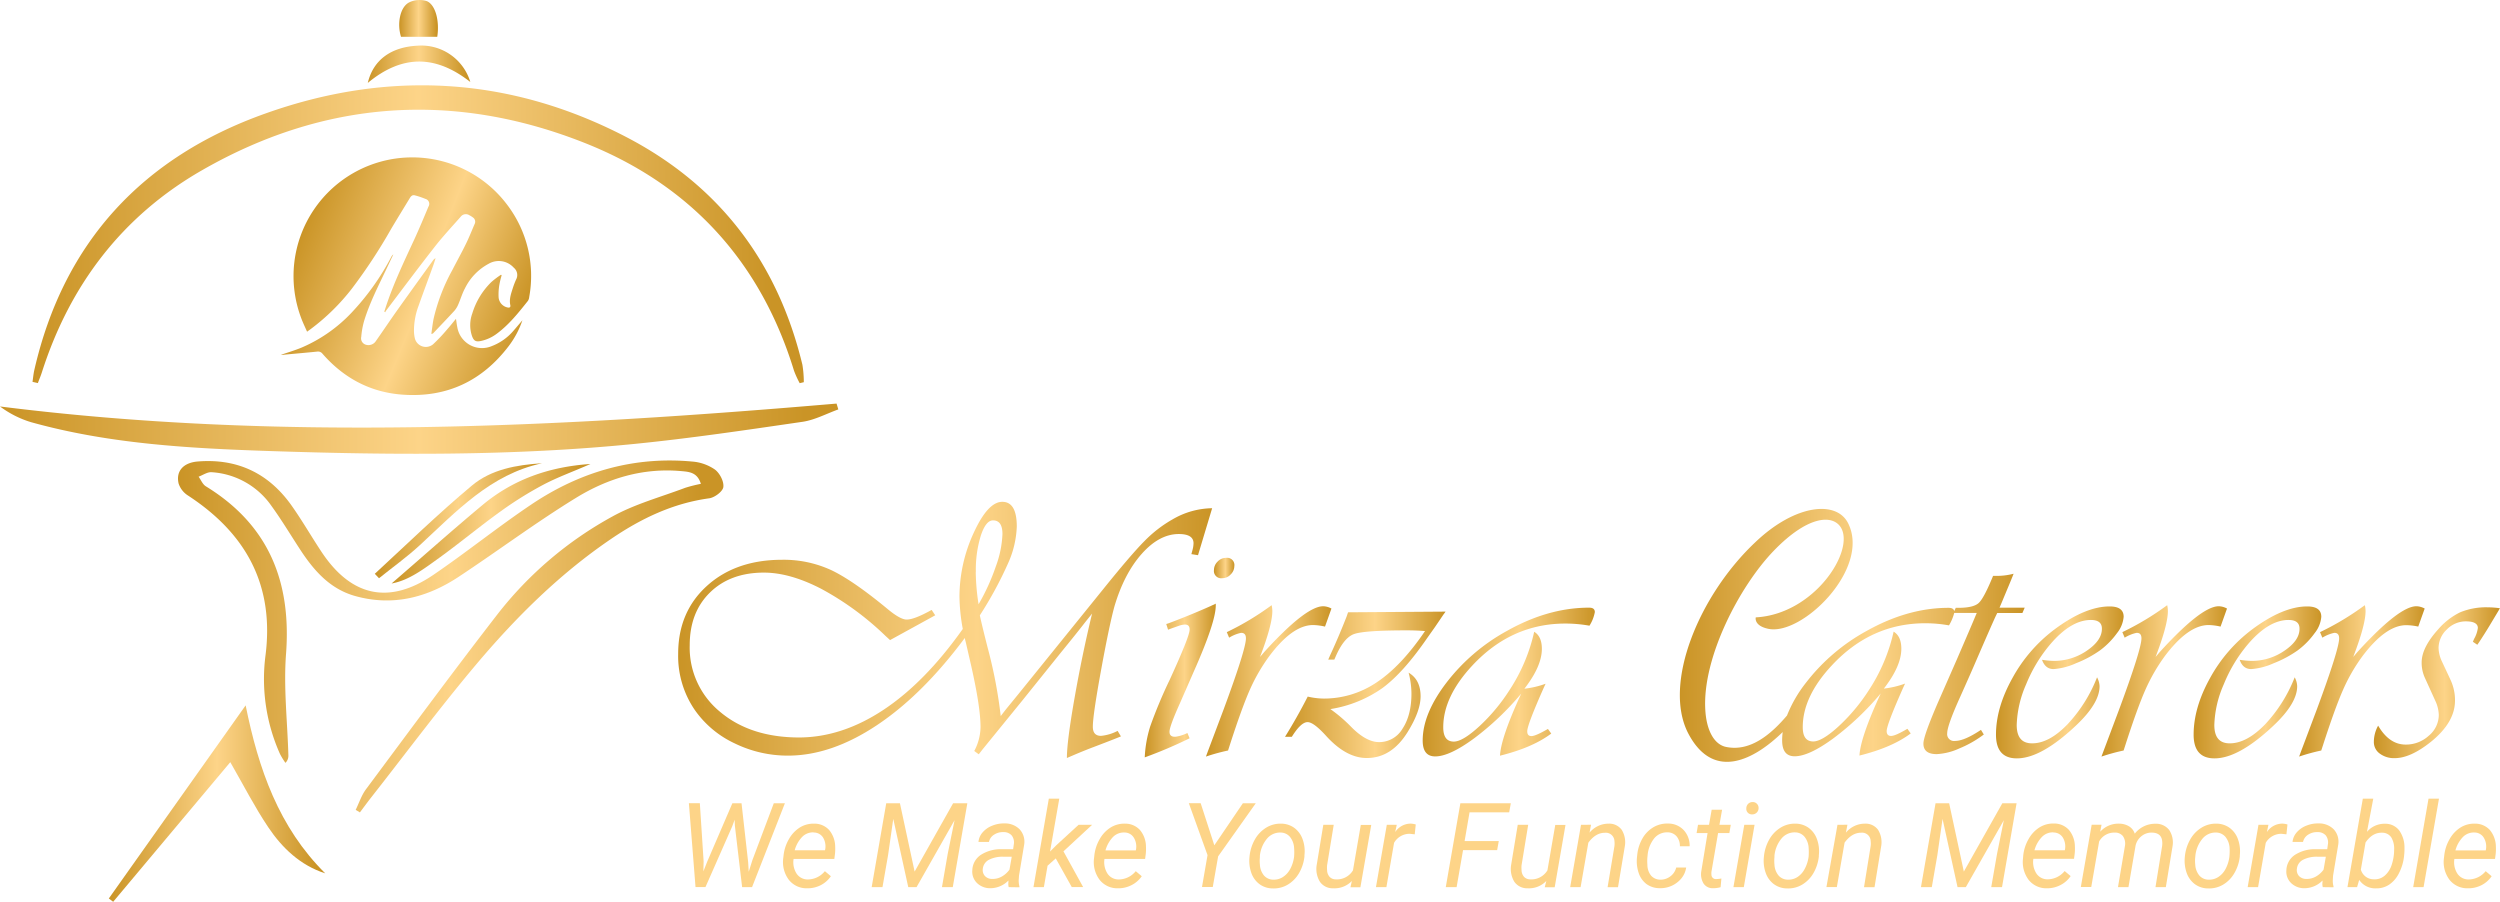 <svg xmlns="http://www.w3.org/2000/svg" xmlns:xlink="http://www.w3.org/1999/xlink" viewBox="0 0 753.75 271.87"><defs><style>.cls-1{fill:url(#linear-gradient);}.cls-2{fill:url(#linear-gradient-2);}.cls-3{fill:url(#linear-gradient-3);}.cls-4{fill:url(#linear-gradient-4);}.cls-5{fill:url(#linear-gradient-5);}.cls-6{fill:url(#linear-gradient-6);}.cls-7{fill:url(#linear-gradient-7);}.cls-8{fill:url(#linear-gradient-8);}.cls-9{fill:url(#linear-gradient-9);}.cls-10{fill:url(#linear-gradient-10);}.cls-11{fill:url(#linear-gradient-11);}.cls-12{fill:url(#linear-gradient-12);}.cls-13{fill:#fdd488;}.cls-14{fill:url(#linear-gradient-13);}.cls-15{fill:url(#linear-gradient-14);}.cls-16{fill:url(#linear-gradient-15);}.cls-17{fill:url(#linear-gradient-16);}.cls-18{fill:url(#linear-gradient-17);}.cls-19{fill:url(#linear-gradient-18);}.cls-20{fill:url(#linear-gradient-19);}.cls-21{fill:url(#linear-gradient-20);}.cls-22{fill:url(#linear-gradient-21);}.cls-23{fill:url(#linear-gradient-22);}</style><linearGradient id="linear-gradient" x1="204.4" y1="189.89" x2="365.42" y2="189.89" gradientUnits="userSpaceOnUse"><stop offset="0" stop-color="#ca9426"></stop><stop offset="0.56" stop-color="#fdd488"></stop><stop offset="1" stop-color="#ca9426"></stop></linearGradient><linearGradient id="linear-gradient-2" x1="345.17" y1="205.12" x2="366.55" y2="205.12" xlink:href="#linear-gradient"></linearGradient><linearGradient id="linear-gradient-3" x1="366.01" y1="171.26" x2="372.15" y2="171.26" xlink:href="#linear-gradient"></linearGradient><linearGradient id="linear-gradient-4" x1="363.59" y1="205.29" x2="401.43" y2="205.29" xlink:href="#linear-gradient"></linearGradient><linearGradient id="linear-gradient-5" x1="387.43" y1="206.47" x2="435.83" y2="206.47" xlink:href="#linear-gradient"></linearGradient><linearGradient id="linear-gradient-6" x1="428.94" y1="205.64" x2="480.84" y2="205.64" xlink:href="#linear-gradient"></linearGradient><linearGradient id="linear-gradient-7" x1="506.5" y1="191.61" x2="610.45" y2="191.61" xlink:href="#linear-gradient"></linearGradient><linearGradient id="linear-gradient-8" x1="601.83" y1="205.72" x2="640.32" y2="205.72" xlink:href="#linear-gradient"></linearGradient><linearGradient id="linear-gradient-9" x1="633.59" y1="205.29" x2="671.44" y2="205.29" xlink:href="#linear-gradient"></linearGradient><linearGradient id="linear-gradient-10" x1="661.43" y1="205.72" x2="699.92" y2="205.72" xlink:href="#linear-gradient"></linearGradient><linearGradient id="linear-gradient-11" x1="693.19" y1="205.29" x2="731.04" y2="205.29" xlink:href="#linear-gradient"></linearGradient><linearGradient id="linear-gradient-12" x1="715.8" y1="205.82" x2="753.75" y2="205.82" xlink:href="#linear-gradient"></linearGradient><linearGradient id="linear-gradient-13" x1="53.67" y1="191.88" x2="218.12" y2="191.88" gradientUnits="userSpaceOnUse"><stop offset="0" stop-color="#ca9426"></stop><stop offset="0.5" stop-color="#fdd488"></stop><stop offset="0.96" stop-color="#ca9426"></stop></linearGradient><linearGradient id="linear-gradient-14" x1="9.77" y1="70.63" x2="242.35" y2="70.63" xlink:href="#linear-gradient-13"></linearGradient><linearGradient id="linear-gradient-15" x1="0" y1="129.25" x2="252.75" y2="129.25" xlink:href="#linear-gradient-13"></linearGradient><linearGradient id="linear-gradient-16" x1="32.81" y1="242.26" x2="98.06" y2="242.26" xlink:href="#linear-gradient-13"></linearGradient><linearGradient id="linear-gradient-17" x1="118.06" y1="157.82" x2="178.02" y2="157.82" xlink:href="#linear-gradient-13"></linearGradient><linearGradient id="linear-gradient-18" x1="112.97" y1="156.98" x2="163.4" y2="156.98" xlink:href="#linear-gradient-13"></linearGradient><linearGradient id="linear-gradient-19" x1="110.85" y1="19.38" x2="141.8" y2="19.38" xlink:href="#linear-gradient-13"></linearGradient><linearGradient id="linear-gradient-20" x1="120.37" y1="5.54" x2="132.05" y2="5.54" xlink:href="#linear-gradient-13"></linearGradient><linearGradient id="linear-gradient-21" x1="92.13" y1="66.06" x2="158.84" y2="92.04" xlink:href="#linear-gradient"></linearGradient><linearGradient id="linear-gradient-22" x1="89.9" y1="84.93" x2="157.24" y2="112.73" xlink:href="#linear-gradient-13"></linearGradient></defs><g id="Layer_2" data-name="Layer 2"><g id="Layer_1-2" data-name="Layer 1"><path class="cls-1" d="M336,182.84q2.91-9.85,8.21-15.83t11.17-6c3,0,4.47.94,4.47,2.8a8.69,8.69,0,0,1-.38,2.26l-.27,1,2,.32,4.26-14.16a24.17,24.17,0,0,0-11.9,3.34,38.09,38.09,0,0,0-8.48,6.54q-4,4-12.89,15.05L307,209.32l-3.56,4.36c-.29.36-.86,1.1-1.72,2.21a143.06,143.06,0,0,0-3.93-20.56q-1.77-6.95-2.37-9.8a115.86,115.86,0,0,0,8.56-15.8,29.33,29.33,0,0,0,2.58-11q0-7.42-4.36-7.43t-8.66,9.42a46.1,46.1,0,0,0-4.26,19.17,57.26,57.26,0,0,0,1,9.74Q278.9,205.71,266.39,214T241,222.35q-14.7,0-23.88-7.72a25,25,0,0,1-9.17-20.11q0-9.9,6.11-15.88t16.23-6q7.9,0,17.39,4.93a87.57,87.57,0,0,1,19.27,14.13l1.4,1.29,13.62-7.48-1.08-1.62q-5.22,2.91-7.54,2.91-1.94,0-5.86-3.28-10.45-8.62-17-11.69a34.19,34.19,0,0,0-14.64-3.06q-14,0-22.69,7.86t-8.69,20.51a28.72,28.72,0,0,0,5,16.9,30.25,30.25,0,0,0,12,10.07,36.39,36.39,0,0,0,16.12,3.71q13,0,26.76-9.15t26.54-26.32a9.07,9.07,0,0,0,.27,1.18l1.67,7.27q2.79,12.38,2.8,18.36a15.72,15.72,0,0,1-1.89,7.26l1.35,1,1.18-1.51,12-14.75,11.73-14.59q5-6.13,7.32-9.15l1.94-2.42q-3,12.44-5.3,25.54t-2.29,18c2.3-1,4.95-2.14,8-3.29q5.92-2.25,8.29-3.23l-1-1.66a13.48,13.48,0,0,1-5,1.5c-1.65,0-2.47-.91-2.47-2.74q0-3.45,2.47-17T336,182.84Zm-41.78-10.45a34.84,34.84,0,0,1,1.51-10.95c1-3,2.22-4.55,3.66-4.55q2.85,0,2.85,4.14a31.62,31.62,0,0,1-2,9.75,63.17,63.17,0,0,1-5.2,11.41A66.82,66.82,0,0,1,294.19,172.39Z"></path><path class="cls-2" d="M359.87,202.59q6.67-15,6.68-20V182l-1.62.76q-6.19,2.75-12.17,5l-1.13.38.54,1.72c.54-.21.88-.34,1-.38l2.26-.8a6.13,6.13,0,0,1,1.83-.38c1,0,1.47.56,1.4,1.67q-.12,2.15-5.93,14.86a143.63,143.63,0,0,0-5.94,14.18,36.8,36.8,0,0,0-1.65,9.34,133.14,133.14,0,0,0,13.52-5.76L358,221a11.84,11.84,0,0,1-3.56,1.13q-1.87.1-1.83-1.56t3.29-8.88Z"></path><path class="cls-3" d="M368.54,174.33a3.42,3.42,0,0,0,2.5-1.13,3.53,3.53,0,0,0,1.11-2.53,2.19,2.19,0,0,0-2.48-2.48,3.49,3.49,0,0,0-2.56,1.13,3.58,3.58,0,0,0-1.1,2.53A2.21,2.21,0,0,0,368.54,174.33Z"></path><path class="cls-4" d="M399.49,188.92l1.94-5.44a5.51,5.51,0,0,0-2.47-.7q-5.23,0-17.77,13.78l-1.29,1.51q3.71-9.69,3.71-13.83a8.49,8.49,0,0,0-.21-1.78,83.19,83.19,0,0,1-13.52,8.13l.7,1.67a11.52,11.52,0,0,1,3.61-1.46c1,0,1.46.56,1.46,1.67q0,3.24-6.73,21.43l-4.74,12.6-.59,1.61a59,59,0,0,1,6.67-1.83l.59-1.83q3.56-11,5.95-16.42a54.16,54.16,0,0,1,5.74-10q7.09-9.58,13.35-9.58A17.48,17.48,0,0,1,399.49,188.92Z"></path><path class="cls-5" d="M424.69,202.81a25.38,25.38,0,0,1,.86,6.3q0,6.51-2.69,10.58a8.15,8.15,0,0,1-7.05,4.06q-3.88,0-8.4-4.57a45.09,45.09,0,0,0-6.3-5.39,37.15,37.15,0,0,0,15.66-6.32q6.36-4.66,13.57-15.16l2.32-3.28,2.63-3.88a6.33,6.33,0,0,0,.54-.75l-29.39.21L406,185.9q-2.47,6.3-5,11.74l-.54,1.24h1.83l.38-.86q2.47-5.72,5.54-6.84t15.77-1.13c2.09,0,4,.07,5.66.22q-7.11,10.48-14.51,15.42a28.32,28.32,0,0,1-16,4.93,22,22,0,0,1-4.85-.6q-3.22,6.3-6.84,12.12h2.05q2.75-4.42,4.74-4.42c1.22,0,3.07,1.37,5.54,4.09q6.09,6.74,12.33,6.73,7.43,0,12.28-7.8c2.61-4.2,3.93-7.81,3.93-10.82C428.3,206.58,427.09,204.21,424.69,202.81Z"></path><path class="cls-6" d="M479.12,183.21q-12.28,0-24.66,6.95a58.25,58.25,0,0,0-18.25,15.53q-7.27,9.45-7.27,17.58,0,4.78,3.77,4.79,4.31,0,11.66-5.39a84.39,84.39,0,0,0,14.29-13.56q-6.14,13.29-6.41,18.73,9.79-2.42,15.45-6.67l-1-1.4q-3.44,2-4.79,2.15c-1,.07-1.45-.41-1.45-1.45q0-1.93,5.11-13.41l.43-.91a27.9,27.9,0,0,1-6.4,1.5q5.26-6.78,5.27-12c0-2.51-.77-4.24-2.31-5.17a53.24,53.24,0,0,1-7.49,17.66,55.82,55.82,0,0,1-9,10.79q-5.06,4.66-7.75,4.66-3.18,0-3.18-4.31,0-9.19,8.72-18.57Q455.7,187.95,472.12,188a40.94,40.94,0,0,1,7.1.65,11.47,11.47,0,0,0,1.62-4.09C480.84,183.64,480.26,183.21,479.12,183.21Z"></path><path class="cls-7" d="M596.18,198.34q4.52-10.44,5.54-12.6l.44-.91h7.59l.7-1.62h-7.59l.53-1.24L605,178.1c1-2.37,1.7-4.07,2.1-5.12a20.19,20.19,0,0,1-5.12.65l-1.07,0q-2.74,6.72-4.34,8.18t-6.21,1.45h-.7l-.46,1c-.13-.66-.69-1-1.7-1q-12.27,0-24.66,6.94a58.48,58.48,0,0,0-18.25,15.53,39.34,39.34,0,0,0-5.81,10c-4.81,5.66-11,10.88-18.15,9.51-3.83-.63-6.17-5.1-6.49-11.38-.85-15.66,10.32-37.05,20.55-47.7S552.47,155,555,159c4.37,7-8,26.18-25.64,27.14,0,0-.65,2.44,3.61,3.41,10.11,2.44,31.08-18,24.27-31.73-3.51-7.12-16-5.74-27.88,5.54-17.14,16.07-28,42.69-20.44,57.59,7.79,15.1,20.45,7.69,28.57-.24a18,18,0,0,0-.17,2.52q0,4.78,3.77,4.79,4.3,0,11.65-5.39a84.43,84.43,0,0,0,14.3-13.56q-6.13,13.3-6.41,18.73,9.79-2.42,15.45-6.67l-1-1.4c-2.3,1.36-3.89,2.08-4.79,2.15s-1.46-.41-1.46-1.45q0-1.93,5.12-13.41l.43-.92a27.48,27.48,0,0,1-6.4,1.51q5.26-6.78,5.27-12c0-2.51-.77-4.24-2.32-5.17a53.42,53.42,0,0,1-7.48,17.66,55.86,55.86,0,0,1-9,10.79c-3.36,3.11-6,4.66-7.74,4.66-2.12,0-3.18-1.43-3.18-4.31q0-9.21,8.72-18.57,11.84-12.77,28.27-12.76a40.9,40.9,0,0,1,7.1.64,14.29,14.29,0,0,0,1.58-3.76H596l-.53,1.24q-.76,1.88-5.44,12.7l-5.6,12.76q-4.53,10.44-4.52,12.71c0,2.11,1.34,3.17,4,3.17a18.68,18.68,0,0,0,6.83-1.72,32.76,32.76,0,0,0,7.38-4.2l-.86-1.4q-5,3.34-7.81,3.34a2.07,2.07,0,0,1-2.37-2.32q0-2.31,3.93-11Q594.36,202.6,596.18,198.34Z"></path><path class="cls-8" d="M629.21,196.16a17.36,17.36,0,0,1-9.94,3.1,26.24,26.24,0,0,1-3.6-.33q1,2.81,3.5,2.8a19.82,19.82,0,0,0,6.75-1.77,33.43,33.43,0,0,0,7.24-3.88,23.76,23.76,0,0,0,5.12-5.2,9.06,9.06,0,0,0,2-4.92c0-2.08-1.41-3.12-4.25-3.12q-7.32,0-16.69,7a45.78,45.78,0,0,0-12.62,14.65q-4.93,8.88-4.93,17,0,7.16,6.3,7.16,7.32,0,17.77-9.86,7.15-6.72,7.16-11.89a6.17,6.17,0,0,0-.76-2.69,44.08,44.08,0,0,1-9.07,14.34q-5.46,5.58-10.52,5.57c-3.09,0-4.63-1.84-4.63-5.54a32.73,32.73,0,0,1,2.85-12.28,44.47,44.47,0,0,1,7.27-12.05q6.24-7.32,12.22-7.33c2.22,0,3.34.87,3.34,2.59C633.76,191.86,632.24,194.1,629.21,196.16Z"></path><path class="cls-9" d="M669.5,188.92l1.94-5.44a5.52,5.52,0,0,0-2.48-.7q-5.22,0-17.76,13.78l-1.29,1.51q3.71-9.69,3.71-13.83a8.49,8.49,0,0,0-.21-1.78,83.19,83.19,0,0,1-13.52,8.13l.7,1.67a11.52,11.52,0,0,1,3.61-1.46c1,0,1.45.56,1.45,1.67q0,3.24-6.73,21.43l-4.73,12.6-.6,1.61a59.78,59.78,0,0,1,6.68-1.83l.59-1.83q3.55-11,5.95-16.42a54.7,54.7,0,0,1,5.73-10q7.11-9.58,13.36-9.58A17.48,17.48,0,0,1,669.5,188.92Z"></path><path class="cls-10" d="M688.8,196.16a17.31,17.31,0,0,1-9.93,3.1,26.36,26.36,0,0,1-3.61-.33c.65,1.87,1.81,2.8,3.5,2.8a19.91,19.91,0,0,0,6.76-1.77,33.67,33.67,0,0,0,7.24-3.88,23.49,23.49,0,0,0,5.11-5.2,9,9,0,0,0,2-4.92q0-3.12-4.25-3.12-7.32,0-16.69,7a45.81,45.81,0,0,0-12.63,14.65q-4.92,8.88-4.92,17,0,7.16,6.3,7.16,7.32,0,17.76-9.86,7.15-6.72,7.16-11.89a6.14,6.14,0,0,0-.75-2.69,44.25,44.25,0,0,1-9.07,14.34q-5.48,5.58-10.53,5.57c-3.09,0-4.63-1.84-4.63-5.54a32.57,32.57,0,0,1,2.86-12.28,44.7,44.7,0,0,1,7.26-12.05q6.26-7.32,12.22-7.33c2.23,0,3.34.87,3.34,2.59C693.35,191.86,691.83,194.1,688.8,196.16Z"></path><path class="cls-11" d="M725.49,188.49a17.65,17.65,0,0,1,3.61.43l1.94-5.44a5.55,5.55,0,0,0-2.48-.7q-5.22,0-17.77,13.78l-1.29,1.51q3.72-9.69,3.72-13.83a8.55,8.55,0,0,0-.22-1.78,83.08,83.08,0,0,1-13.51,8.13l.7,1.67a11.5,11.5,0,0,1,3.6-1.46c1,0,1.46.56,1.46,1.67q0,3.24-6.73,21.43l-4.74,12.6-.59,1.61a59.6,59.6,0,0,1,6.67-1.83l.6-1.83q3.56-11,5.95-16.42a53.56,53.56,0,0,1,5.73-10Q719.25,188.49,725.49,188.49Z"></path><path class="cls-12" d="M750.09,183.11a20.33,20.33,0,0,0-8.31,1.48,20.58,20.58,0,0,0-6.65,5.14q-5,5.53-5,10a10.93,10.93,0,0,0,.92,4.52l3.18,7a10.9,10.9,0,0,1,1.07,4.3,8.17,8.17,0,0,1-3,6.25,10.15,10.15,0,0,1-7,2.69q-4.95,0-8.29-5.71a10.14,10.14,0,0,0-1.29,4.9,4.26,4.26,0,0,0,1.78,3.53,7.2,7.2,0,0,0,4.52,1.37q4.78,0,11-5,7.15-5.82,7.16-12.33a14.5,14.5,0,0,0-1.29-6.14l-2.58-5.54a10.21,10.21,0,0,1-1.08-4.1,7.74,7.74,0,0,1,2.48-5.68,8,8,0,0,1,5.76-2.45c2.4,0,3.6.69,3.6,2a8.93,8.93,0,0,1-1.13,3.28c-.07.18-.2.47-.37.87l1.34.91.59-.86q1.56-2.37,3-4.74l2.64-4.41.59-1A25,25,0,0,0,750.09,183.11Z"></path><path class="cls-13" d="M212.14,259.68l-.07,3.05,1.18-3,7.56-17.55h2.76l2,17.78.17,2.88,1.1-3.49,6.46-17.17h3.35l-9.9,25.28h-3l-2.19-18.56-.07-1.74-.73,2-8.06,18.29h-3l-2-25.28H211Z"></path><path class="cls-13" d="M243.3,267.82a6.79,6.79,0,0,1-5.49-2.59,8.93,8.93,0,0,1-1.67-6.44l.09-.75a12.53,12.53,0,0,1,1.66-5.1,9.81,9.81,0,0,1,3.32-3.49,7.84,7.84,0,0,1,4.24-1.12,6,6,0,0,1,4.55,1.93,8,8,0,0,1,1.81,5,15.56,15.56,0,0,1-.07,2.26l-.19,1.44H239.27a6.33,6.33,0,0,0,.84,4.34,4,4,0,0,0,3.45,1.86,6.71,6.71,0,0,0,5.14-2.5l1.81,1.52a8.27,8.27,0,0,1-3,2.67A8.72,8.72,0,0,1,243.3,267.82Zm2-16.86a4.56,4.56,0,0,0-3.4,1.32,9.32,9.32,0,0,0-2.3,4.08l9.13,0,.07-.28a5.09,5.09,0,0,0-.7-3.64A3.28,3.28,0,0,0,245.3,251Z"></path><path class="cls-13" d="M271.33,242.19l4.43,20.59,11.6-20.59h4.29l-4.39,25.28H284l1.73-10,2.07-10.18-11.46,20.18h-2.5l-4.52-20.58-1.56,10.91-1.69,9.67h-3.26l4.39-25.28Z"></path><path class="cls-13" d="M304.12,267.47a4.19,4.19,0,0,1-.12-1l.05-1a7.68,7.68,0,0,1-5.49,2.33,5.64,5.64,0,0,1-4-1.57,4.8,4.8,0,0,1-1.41-3.85,5.78,5.78,0,0,1,2.61-4.66,11.13,11.13,0,0,1,6.42-1.68l3.28,0,.21-1.49a3.41,3.41,0,0,0-.65-2.67,3.19,3.19,0,0,0-2.48-1,4.85,4.85,0,0,0-2.85.79,3.37,3.37,0,0,0-1.52,2.18l-3.16,0a5,5,0,0,1,1.28-2.92,7.28,7.28,0,0,1,2.9-2,9.23,9.23,0,0,1,3.67-.67,6.19,6.19,0,0,1,4.56,1.78,5.52,5.52,0,0,1,1.38,4.54L307.23,264l-.09,1.33a6.8,6.8,0,0,0,.21,1.9l0,.29ZM299.19,265a5.52,5.52,0,0,0,2.85-.72,7.19,7.19,0,0,0,2.32-2.09l.68-3.88h-2.38a9,9,0,0,0-4.55.94,3.46,3.46,0,0,0-1.79,2.65,2.69,2.69,0,0,0,.62,2.2A2.93,2.93,0,0,0,299.19,265Z"></path><path class="cls-13" d="M318.31,258.81l-2.47,2.2-1.11,6.46h-3.14l4.63-26.67h3.15l-2.78,15.94,1.93-1.94,6.67-6.12h4.08l-8.64,8,5.94,10.78h-3.43Z"></path><path class="cls-13" d="M337,267.82a6.79,6.79,0,0,1-5.49-2.59,8.88,8.88,0,0,1-1.66-6.44l.08-.75a12.53,12.53,0,0,1,1.66-5.1,9.74,9.74,0,0,1,3.33-3.49,7.82,7.82,0,0,1,4.24-1.12,6,6,0,0,1,4.55,1.93,7.91,7.91,0,0,1,1.8,5,14.27,14.27,0,0,1-.07,2.26l-.19,1.44H333a6.39,6.39,0,0,0,.85,4.34,4,4,0,0,0,3.44,1.86,6.7,6.7,0,0,0,5.14-2.5l1.81,1.52a8.19,8.19,0,0,1-3.05,2.67A8.69,8.69,0,0,1,337,267.82ZM339,251a4.56,4.56,0,0,0-3.4,1.32,9.42,9.42,0,0,0-2.3,4.08l9.14,0,.07-.28a5.15,5.15,0,0,0-.71-3.64A3.27,3.27,0,0,0,339,251Z"></path><path class="cls-13" d="M366.12,254.86l8.6-12.67h3.89l-11.34,16-1.62,9.25H362.4l1.67-9.62-5.64-15.66H362Z"></path><path class="cls-13" d="M386.25,248.33a6.83,6.83,0,0,1,4,1.29,7.24,7.24,0,0,1,2.5,3.45,10.54,10.54,0,0,1,.54,4.8l0,.38a12.63,12.63,0,0,1-1.63,5,9.62,9.62,0,0,1-3.37,3.45,8.22,8.22,0,0,1-4.54,1.16,6.77,6.77,0,0,1-4-1.28,7.16,7.16,0,0,1-2.48-3.41,11,11,0,0,1-.55-4.74,12.79,12.79,0,0,1,1.58-5.25,9.81,9.81,0,0,1,3.39-3.6A8.2,8.2,0,0,1,386.25,248.33Zm-6.39,10.08a10.76,10.76,0,0,0,0,2.27,5.54,5.54,0,0,0,1.22,3.27,3.71,3.71,0,0,0,2.81,1.27,5,5,0,0,0,2.88-.78A6.47,6.47,0,0,0,389,262a10.63,10.63,0,0,0,1.17-3.7,16.66,16.66,0,0,0,0-2.69,5.78,5.78,0,0,0-1.27-3.32,3.73,3.73,0,0,0-2.81-1.28,5.12,5.12,0,0,0-4.14,1.91,9.5,9.5,0,0,0-2.1,5.14Z"></path><path class="cls-13" d="M407.59,265.61a7.24,7.24,0,0,1-5.61,2.21,4.68,4.68,0,0,1-4-1.93,7.33,7.33,0,0,1-1-5.07l2-12.14h3.14l-2,12.19a8.41,8.41,0,0,0,0,1.5,3.14,3.14,0,0,0,.75,2,2.54,2.54,0,0,0,1.84.76,5.64,5.64,0,0,0,5.21-2.72l2.36-13.69h3.15l-3.27,18.79h-3Z"></path><path class="cls-13" d="M426.54,251.55l-1.48-.16a5.36,5.36,0,0,0-4.75,2.73L418,267.47h-3.15l3.27-18.79,3,0-.47,2.19a5.6,5.6,0,0,1,4.7-2.55,6,6,0,0,1,1.5.26Z"></path><path class="cls-13" d="M451.39,256.31H441.11l-1.94,11.16H435.9l4.4-25.28h15.21l-.49,2.72H443.07l-1.49,8.67h10.3Z"></path><path class="cls-13" d="M466.21,265.61a7.24,7.24,0,0,1-5.61,2.21,4.69,4.69,0,0,1-4-1.93,7.39,7.39,0,0,1-1-5.07l2-12.14h3.15l-2,12.19a8.39,8.39,0,0,0,0,1.5,3.14,3.14,0,0,0,.75,2,2.54,2.54,0,0,0,1.84.76,5.65,5.65,0,0,0,5.21-2.72l2.36-13.69H472l-3.26,18.79h-3Z"></path><path class="cls-13" d="M479.7,248.66l-.45,2.38a7.44,7.44,0,0,1,5.77-2.71,4.65,4.65,0,0,1,3.92,1.85,7.11,7.11,0,0,1,.94,5l-2.05,12.31h-3.14l2.06-12.35a6.47,6.47,0,0,0,0-1.58,2.6,2.6,0,0,0-2.87-2.48c-1.88,0-3.54,1-5,3l-2.33,13.39h-3.14l3.26-18.79Z"></path><path class="cls-13" d="M500.61,265.22a4.78,4.78,0,0,0,3-1,4.65,4.65,0,0,0,1.77-2.66l3,0a6.65,6.65,0,0,1-1.41,3.23,8.15,8.15,0,0,1-6.51,3,6.73,6.73,0,0,1-4-1.22,6.89,6.89,0,0,1-2.38-3.32,11.08,11.08,0,0,1-.53-4.79l.09-.86a12.5,12.5,0,0,1,1.58-4.85,9.24,9.24,0,0,1,3.27-3.33,8.17,8.17,0,0,1,4.44-1.12,6.39,6.39,0,0,1,4.73,2,6.87,6.87,0,0,1,1.77,4.85l-2.94,0a4.51,4.51,0,0,0-1-3,3.57,3.57,0,0,0-2.68-1.2,5,5,0,0,0-4.07,1.82,9.53,9.53,0,0,0-2,5.25l-.05.45a14.49,14.49,0,0,0,0,2.29A5.2,5.2,0,0,0,497.8,264,3.69,3.69,0,0,0,500.61,265.22Z"></path><path class="cls-13" d="M519.21,244.13l-.8,4.55h3.42l-.43,2.49H518l-2,11.68a4,4,0,0,0,0,.84,1.32,1.32,0,0,0,1.47,1.35,9.64,9.64,0,0,0,1.53-.17l-.24,2.62a8.56,8.56,0,0,1-2.3.31,3.27,3.27,0,0,1-2.81-1.38,5.36,5.36,0,0,1-.73-3.62l1.91-11.63h-3.31l.43-2.49h3.32l.8-4.55Z"></path><path class="cls-13" d="M525.76,267.47h-3.13l3.27-18.79H529Zm2.59-25.65a1.72,1.72,0,0,1,1.32.48,1.76,1.76,0,0,1,.54,1.34,1.88,1.88,0,0,1-.54,1.34,1.91,1.91,0,0,1-1.32.56,1.73,1.73,0,0,1-1.34-.47,1.67,1.67,0,0,1-.5-1.32,2,2,0,0,1,.52-1.36A1.88,1.88,0,0,1,528.35,241.82Z"></path><path class="cls-13" d="M541.34,248.33a6.83,6.83,0,0,1,4,1.29,7.24,7.24,0,0,1,2.5,3.45,10.68,10.68,0,0,1,.54,4.8l0,.38a12.8,12.8,0,0,1-1.63,5,9.7,9.7,0,0,1-3.37,3.45,8.22,8.22,0,0,1-4.54,1.16,6.77,6.77,0,0,1-4-1.28,7.16,7.16,0,0,1-2.48-3.41,10.81,10.81,0,0,1-.55-4.74,12.79,12.79,0,0,1,1.58-5.25,9.81,9.81,0,0,1,3.39-3.6A8.18,8.18,0,0,1,541.34,248.33ZM535,258.41a10.76,10.76,0,0,0,0,2.27,5.54,5.54,0,0,0,1.22,3.27,3.71,3.71,0,0,0,2.81,1.27,5,5,0,0,0,2.88-.78,6.47,6.47,0,0,0,2.22-2.49,10.63,10.63,0,0,0,1.17-3.7,17.9,17.9,0,0,0,0-2.69,5.78,5.78,0,0,0-1.27-3.32,3.75,3.75,0,0,0-2.81-1.28,5.11,5.11,0,0,0-4.14,1.91A9.5,9.5,0,0,0,535,258Z"></path><path class="cls-13" d="M557,248.66l-.46,2.38a7.45,7.45,0,0,1,5.77-2.71,4.64,4.64,0,0,1,3.92,1.85,7.11,7.11,0,0,1,.94,5l-2,12.31H562L564,255.12a6.44,6.44,0,0,0,0-1.58,2.59,2.59,0,0,0-2.86-2.48c-1.89,0-3.54,1-5,3l-2.33,13.39h-3.14L554,248.68Z"></path><path class="cls-13" d="M587.67,242.19l4.43,20.59,11.6-20.59H608l-4.39,25.28h-3.25l1.74-10,2.06-10.18-11.46,20.18h-2.5l-4.52-20.58-1.56,10.91-1.68,9.67h-3.27l4.4-25.28Z"></path><path class="cls-13" d="M617.09,267.82a6.79,6.79,0,0,1-5.49-2.59,8.93,8.93,0,0,1-1.66-6.44L610,258a12.53,12.53,0,0,1,1.66-5.1,9.74,9.74,0,0,1,3.33-3.49,7.82,7.82,0,0,1,4.24-1.12,6,6,0,0,1,4.55,1.93,7.91,7.91,0,0,1,1.8,5,14.27,14.27,0,0,1-.07,2.26l-.19,1.44H613.06a6.39,6.39,0,0,0,.85,4.34,4,4,0,0,0,3.44,1.86,6.7,6.7,0,0,0,5.14-2.5l1.81,1.52a8.19,8.19,0,0,1-3,2.67A8.69,8.69,0,0,1,617.09,267.82Zm2-16.86a4.52,4.52,0,0,0-3.39,1.32,9.33,9.33,0,0,0-2.31,4.08l9.14,0,.07-.28a5.15,5.15,0,0,0-.71-3.64A3.27,3.27,0,0,0,619.09,251Z"></path><path class="cls-13" d="M633.61,248.66l-.4,2.11a7.36,7.36,0,0,1,5.71-2.44,5.83,5.83,0,0,1,3,.82,4,4,0,0,1,1.71,2.21,7.79,7.79,0,0,1,6.24-3,5,5,0,0,1,4.15,1.9,6.78,6.78,0,0,1,1,4.9L653,267.47h-3.12l2-12.38a6.5,6.5,0,0,0,0-1.65c-.22-1.57-1.25-2.38-3.1-2.41a4.72,4.72,0,0,0-3.11,1.06,5,5,0,0,0-1.8,2.9l-2.14,12.48h-3.16l2.09-12.36a4,4,0,0,0-.58-3,3,3,0,0,0-2.51-1.08,5.15,5.15,0,0,0-4.68,2.68l-2.38,13.73h-3.14l3.27-18.79Z"></path><path class="cls-13" d="M668.26,248.33a6.83,6.83,0,0,1,4,1.29,7.24,7.24,0,0,1,2.5,3.45,10.68,10.68,0,0,1,.54,4.8l0,.38a12.65,12.65,0,0,1-1.64,5,9.59,9.59,0,0,1-3.36,3.45,8.22,8.22,0,0,1-4.54,1.16,6.75,6.75,0,0,1-4-1.28,7.16,7.16,0,0,1-2.48-3.41,11,11,0,0,1-.56-4.74,12.8,12.8,0,0,1,1.59-5.25,9.73,9.73,0,0,1,3.39-3.6A8.18,8.18,0,0,1,668.26,248.33Zm-6.39,10.08a9.57,9.57,0,0,0,0,2.27,5.54,5.54,0,0,0,1.22,3.27,3.68,3.68,0,0,0,2.8,1.27,5.06,5.06,0,0,0,2.89-.78A6.47,6.47,0,0,0,671,262a10.42,10.42,0,0,0,1.16-3.7,16.8,16.8,0,0,0,.06-2.69,5.85,5.85,0,0,0-1.27-3.32,3.75,3.75,0,0,0-2.82-1.28,5.1,5.1,0,0,0-4.13,1.91,9.5,9.5,0,0,0-2.1,5.14Z"></path><path class="cls-13" d="M689.36,251.55l-1.48-.16a5.39,5.39,0,0,0-4.76,2.73l-2.31,13.35h-3.14l3.26-18.79,3,0-.46,2.19a5.6,5.6,0,0,1,4.7-2.55,6,6,0,0,1,1.5.26Z"></path><path class="cls-13" d="M700.32,267.47a3.74,3.74,0,0,1-.13-1l.06-1a7.7,7.7,0,0,1-5.49,2.33,5.62,5.62,0,0,1-4-1.57,4.77,4.77,0,0,1-1.42-3.85,5.79,5.79,0,0,1,2.62-4.66,11.1,11.1,0,0,1,6.42-1.68l3.28,0,.21-1.49a3.45,3.45,0,0,0-.65-2.67,3.19,3.19,0,0,0-2.48-1,4.88,4.88,0,0,0-2.86.79,3.44,3.44,0,0,0-1.52,2.18l-3.16,0a5.08,5.08,0,0,1,1.29-2.92,7.28,7.28,0,0,1,2.9-2,9.21,9.21,0,0,1,3.66-.67,6.21,6.21,0,0,1,4.57,1.78,5.49,5.49,0,0,1,1.37,4.54L703.42,264l-.08,1.33a6.13,6.13,0,0,0,.21,1.9l0,.29ZM695.38,265a5.56,5.56,0,0,0,2.86-.72,7.19,7.19,0,0,0,2.32-2.09l.68-3.88h-2.38a9,9,0,0,0-4.55.94,3.43,3.43,0,0,0-1.79,2.65,2.69,2.69,0,0,0,.61,2.2A3,3,0,0,0,695.38,265Z"></path><path class="cls-13" d="M724.82,258.16a14.64,14.64,0,0,1-1.58,5.2,8.82,8.82,0,0,1-3,3.42,6.83,6.83,0,0,1-3.89,1.06,5.8,5.8,0,0,1-5.05-2.56l-.64,2.19h-2.9l4.63-26.67h3.15l-1.9,10a6.94,6.94,0,0,1,5.49-2.44,5.25,5.25,0,0,1,4.22,2,8.81,8.81,0,0,1,1.6,5.32,16.84,16.84,0,0,1-.1,2.15Zm-3-1.81a6.6,6.6,0,0,0-.85-3.88,3.27,3.27,0,0,0-2.76-1.41c-2-.05-3.61.94-5,2.95l-1.41,8.17a4,4,0,0,0,3.91,2.93A4.58,4.58,0,0,0,719,264a7.14,7.14,0,0,0,2.09-3.25A14.38,14.38,0,0,0,721.83,256.35Z"></path><path class="cls-13" d="M730.71,267.47h-3.13l4.62-26.67h3.15Z"></path><path class="cls-13" d="M744,267.82a6.79,6.79,0,0,1-5.49-2.59,8.89,8.89,0,0,1-1.67-6.44l.09-.75a12.53,12.53,0,0,1,1.66-5.1,9.72,9.72,0,0,1,3.32-3.49,7.82,7.82,0,0,1,4.24-1.12,6,6,0,0,1,4.55,1.93,8,8,0,0,1,1.81,5,15.56,15.56,0,0,1-.07,2.26l-.19,1.44H740a6.33,6.33,0,0,0,.84,4.34,4,4,0,0,0,3.45,1.86,6.73,6.73,0,0,0,5.14-2.5l1.8,1.52a8.16,8.16,0,0,1-3,2.67A8.72,8.72,0,0,1,744,267.82ZM746,251a4.55,4.55,0,0,0-3.39,1.32,9.22,9.22,0,0,0-2.3,4.08l9.13,0,.07-.28a5.14,5.14,0,0,0-.7-3.64A3.29,3.29,0,0,0,746,251Z"></path><path class="cls-14" d="M215.52,141.55a13.91,13.91,0,0,0-6.79-2.39c-17.72-1.65-33.89,3.11-48.5,12.92-10.09,6.77-19.57,14.43-29.61,21.27-13.27,9-24.66,6.57-33.62-6.87-3.1-4.66-5.89-9.54-9.12-14.1-6.88-9.69-16.33-14.21-28.25-13.24-4.33.35-6.65,2.89-5.78,6.63a6.75,6.75,0,0,0,2.8,3.61C74.28,160.88,82.85,176.56,80,198a55.33,55.33,0,0,0,4.38,29.24A21,21,0,0,0,86.06,230a3,3,0,0,0,.89-2.24c-.29-10.2-1.48-20.47-.71-30.59,1.64-21.73-5.17-38.88-24.15-50.53-1-.6-1.49-1.93-2.21-2.92,1.31-.48,2.67-1.46,3.94-1.35a23.79,23.79,0,0,1,18,10.13c3.2,4.41,6,9.13,9,13.68,4.08,6.15,8.87,11.47,16.34,13.54,11.34,3.14,21.68.44,31.18-5.85,11.84-7.83,23.24-16.35,35.33-23.77,9.52-5.85,20.14-9.1,31.64-8.07,2.41.22,4.93.32,6,3.85a44.28,44.28,0,0,0-4.71,1.19c-7.35,2.78-15.1,4.87-21.92,8.63a112,112,0,0,0-34.75,29.58c-13.45,17.37-26.48,35.07-39.6,52.7-1.35,1.82-2.07,4.12-3.09,6.19l1.27.77c1.18-1.56,2.32-3.14,3.53-4.67,10.46-13.33,20.58-26.93,31.48-39.88,12-14.24,25.18-27.34,40.69-37.88,9-6.13,18.62-10.77,29.61-12.27,1.63-.22,4.1-2.06,4.27-3.4C218.3,145.14,217,142.64,215.52,141.55Z"></path><path class="cls-15" d="M12.6,112.34C21,86,36.81,65.19,60.77,51.41c37.13-21.36,76.18-24,115.85-8.18C208.25,55.86,229.36,79,239.4,111.79a29.92,29.92,0,0,0,1.71,3.74l1.24-.3a33,33,0,0,0-.43-5.28c-7.4-30.69-24.85-53.85-52.83-68.49C153.9,23.05,117.11,21,80,34.23c-36.81,13.1-60.8,38.62-69.65,77.33-.27,1.17-.37,2.38-.55,3.57l1.62.37C11.79,114.45,12.26,113.41,12.6,112.34Z"></path><path class="cls-16" d="M252.22,121.68c-84,7.18-168,11.47-252.22.87a30.28,30.28,0,0,0,9.3,4.72c23.47,6.56,47.66,7.9,71.78,8.71,36.75,1.23,73.55,1.53,110.21-2.14,17-1.7,33.83-4.21,50.69-6.67,3.69-.54,7.19-2.45,10.77-3.73C252.58,122.86,252.4,122.27,252.22,121.68Z"></path><path class="cls-17" d="M32.81,270.89l1.31,1,35.31-42.1c3.94,6.84,7.33,13.5,11.47,19.66s9.59,11.43,17.16,13.87c-14-13.88-20.12-31.44-24-50.65C60,232.52,46.39,251.7,32.81,270.89Z"></path><path class="cls-18" d="M132.69,168c6.18-4.49,12.08-9.39,18.28-13.85a110.7,110.7,0,0,1,12.83-8c4.4-2.33,9.13-4,14.22-6.26-12.48.84-23.28,4.66-32.48,12.32-9.4,7.83-18.53,16-27.48,23.71C123.37,175,128,171.36,132.69,168Z"></path><path class="cls-19" d="M113,173l1.27,1.34c4.13-3.32,8.46-6.41,12.34-10,11-10.14,21.23-21.31,36.82-24.67-7.71.49-15.34,1.83-21.23,6.79C132.11,154.9,122.67,164.09,113,173Z"></path><path class="cls-20" d="M141.8,24.72a15.44,15.44,0,0,0-16-10.94c-7.84.43-13.25,4.22-14.91,11.22C121.12,16.54,131.17,16.39,141.8,24.72Z"></path><path class="cls-21" d="M131.83,11.09c.76-4.67-.53-9.82-3.28-10.79a7.22,7.22,0,0,0-5.28.47c-2.75,1.53-3.57,6.55-2.36,10.32Z"></path><path class="cls-22" d="M153.05,61.92A35.8,35.8,0,0,0,90.79,95.85c.51,1.39,1.17,2.73,1.79,4.16l1.13-.82A64.31,64.31,0,0,0,106.11,87a161.46,161.46,0,0,0,11.83-18c1.85-3.11,3.75-6.19,5.63-9.29.34-.57.76-1,1.48-.82a23.43,23.43,0,0,1,3.19,1.07,1.55,1.55,0,0,1,.93,2.36c-1.36,3.26-2.73,6.53-4.2,9.74-3,6.49-6.08,12.91-8.38,19.68-.25.74-.49,1.47-.73,2.21l.28.19a4.67,4.67,0,0,1,.27-.49c4.91-6.47,9.77-13,14.78-19.39,2.42-3.09,5.14-6,7.73-8.94a1.93,1.93,0,0,1,2.6-.42,6.84,6.84,0,0,1,1.09.68,1.53,1.53,0,0,1,.5,1.94c-.87,2-1.67,4.06-2.63,6-1.31,2.68-2.76,5.28-4.12,7.93a56.66,56.66,0,0,0-5.63,14.65c-.3,1.51-.46,3-.68,4.56a.79.79,0,0,0,.58-.21c2.14-2.26,4.3-4.5,6.4-6.79a7.05,7.05,0,0,0,1.14-1.88c.7-1.6,1.18-3.3,2-4.82a16.77,16.77,0,0,1,7.13-7.42,6.07,6.07,0,0,1,7.6,1.17,2.84,2.84,0,0,1,.7,3.57,24.61,24.61,0,0,0-1,2.62c-.52,1.65-1.14,3.3-.74,5.1.13.62-.22.87-.89.69a3.4,3.4,0,0,1-2.64-3,17.09,17.09,0,0,1,.24-3.9,25,25,0,0,1,.68-2.78l-.19-.18A26.33,26.33,0,0,0,148.18,85a22.29,22.29,0,0,0-5.79,9.52,10.26,10.26,0,0,0-.06,6.85c.53,1.41,1.13,1.74,2.59,1.45a12.13,12.13,0,0,0,4.93-2.26c3.68-2.74,6.49-6.3,9.32-9.85a2.45,2.45,0,0,0,.38-1.12A35.44,35.44,0,0,0,153.05,61.92Z"></path><path class="cls-23" d="M148.29,104.34a7.55,7.55,0,0,1-10.41-5.66c-.17-.82-.26-1.65-.4-2.56-.93,1.11-1.75,2.17-2.64,3.16a50.12,50.12,0,0,1-4.3,4.55,3.41,3.41,0,0,1-5.49-1.94,10.35,10.35,0,0,1-.24-2.07,21.37,21.37,0,0,1,1.4-7.64c1.45-4.12,3-8.21,4.47-12.31.24-.67.43-1.35.65-2a1.38,1.38,0,0,0-.67.5c-3.6,5-7.21,10-10.77,15-2.27,3.19-4.44,6.45-6.69,9.64a2.66,2.66,0,0,1-3,.89,2,2,0,0,1-1.28-2.35,24.39,24.39,0,0,1,.89-4.88c1.64-5.32,4.17-10.27,6.55-15.27.75-1.56,1.49-3.13,2.23-4.69a2.09,2.09,0,0,0-.64.79,75.17,75.17,0,0,1-12,16.82,45,45,0,0,1-15,10.47c-2.06.85-4.22,1.49-6.3,2.21.36,0,.77,0,1.19-.08,3.26-.3,6.52-.58,9.77-.91a1.7,1.7,0,0,1,1.64.66c6.44,7.37,14.54,11.68,24.31,12.33,13.2.89,23.84-4.15,31.84-14.69a27.32,27.32,0,0,0,4.11-7.75c-.92,1.08-1.83,2.16-2.76,3.23A16.13,16.13,0,0,1,148.29,104.34Z"></path></g></g></svg>
